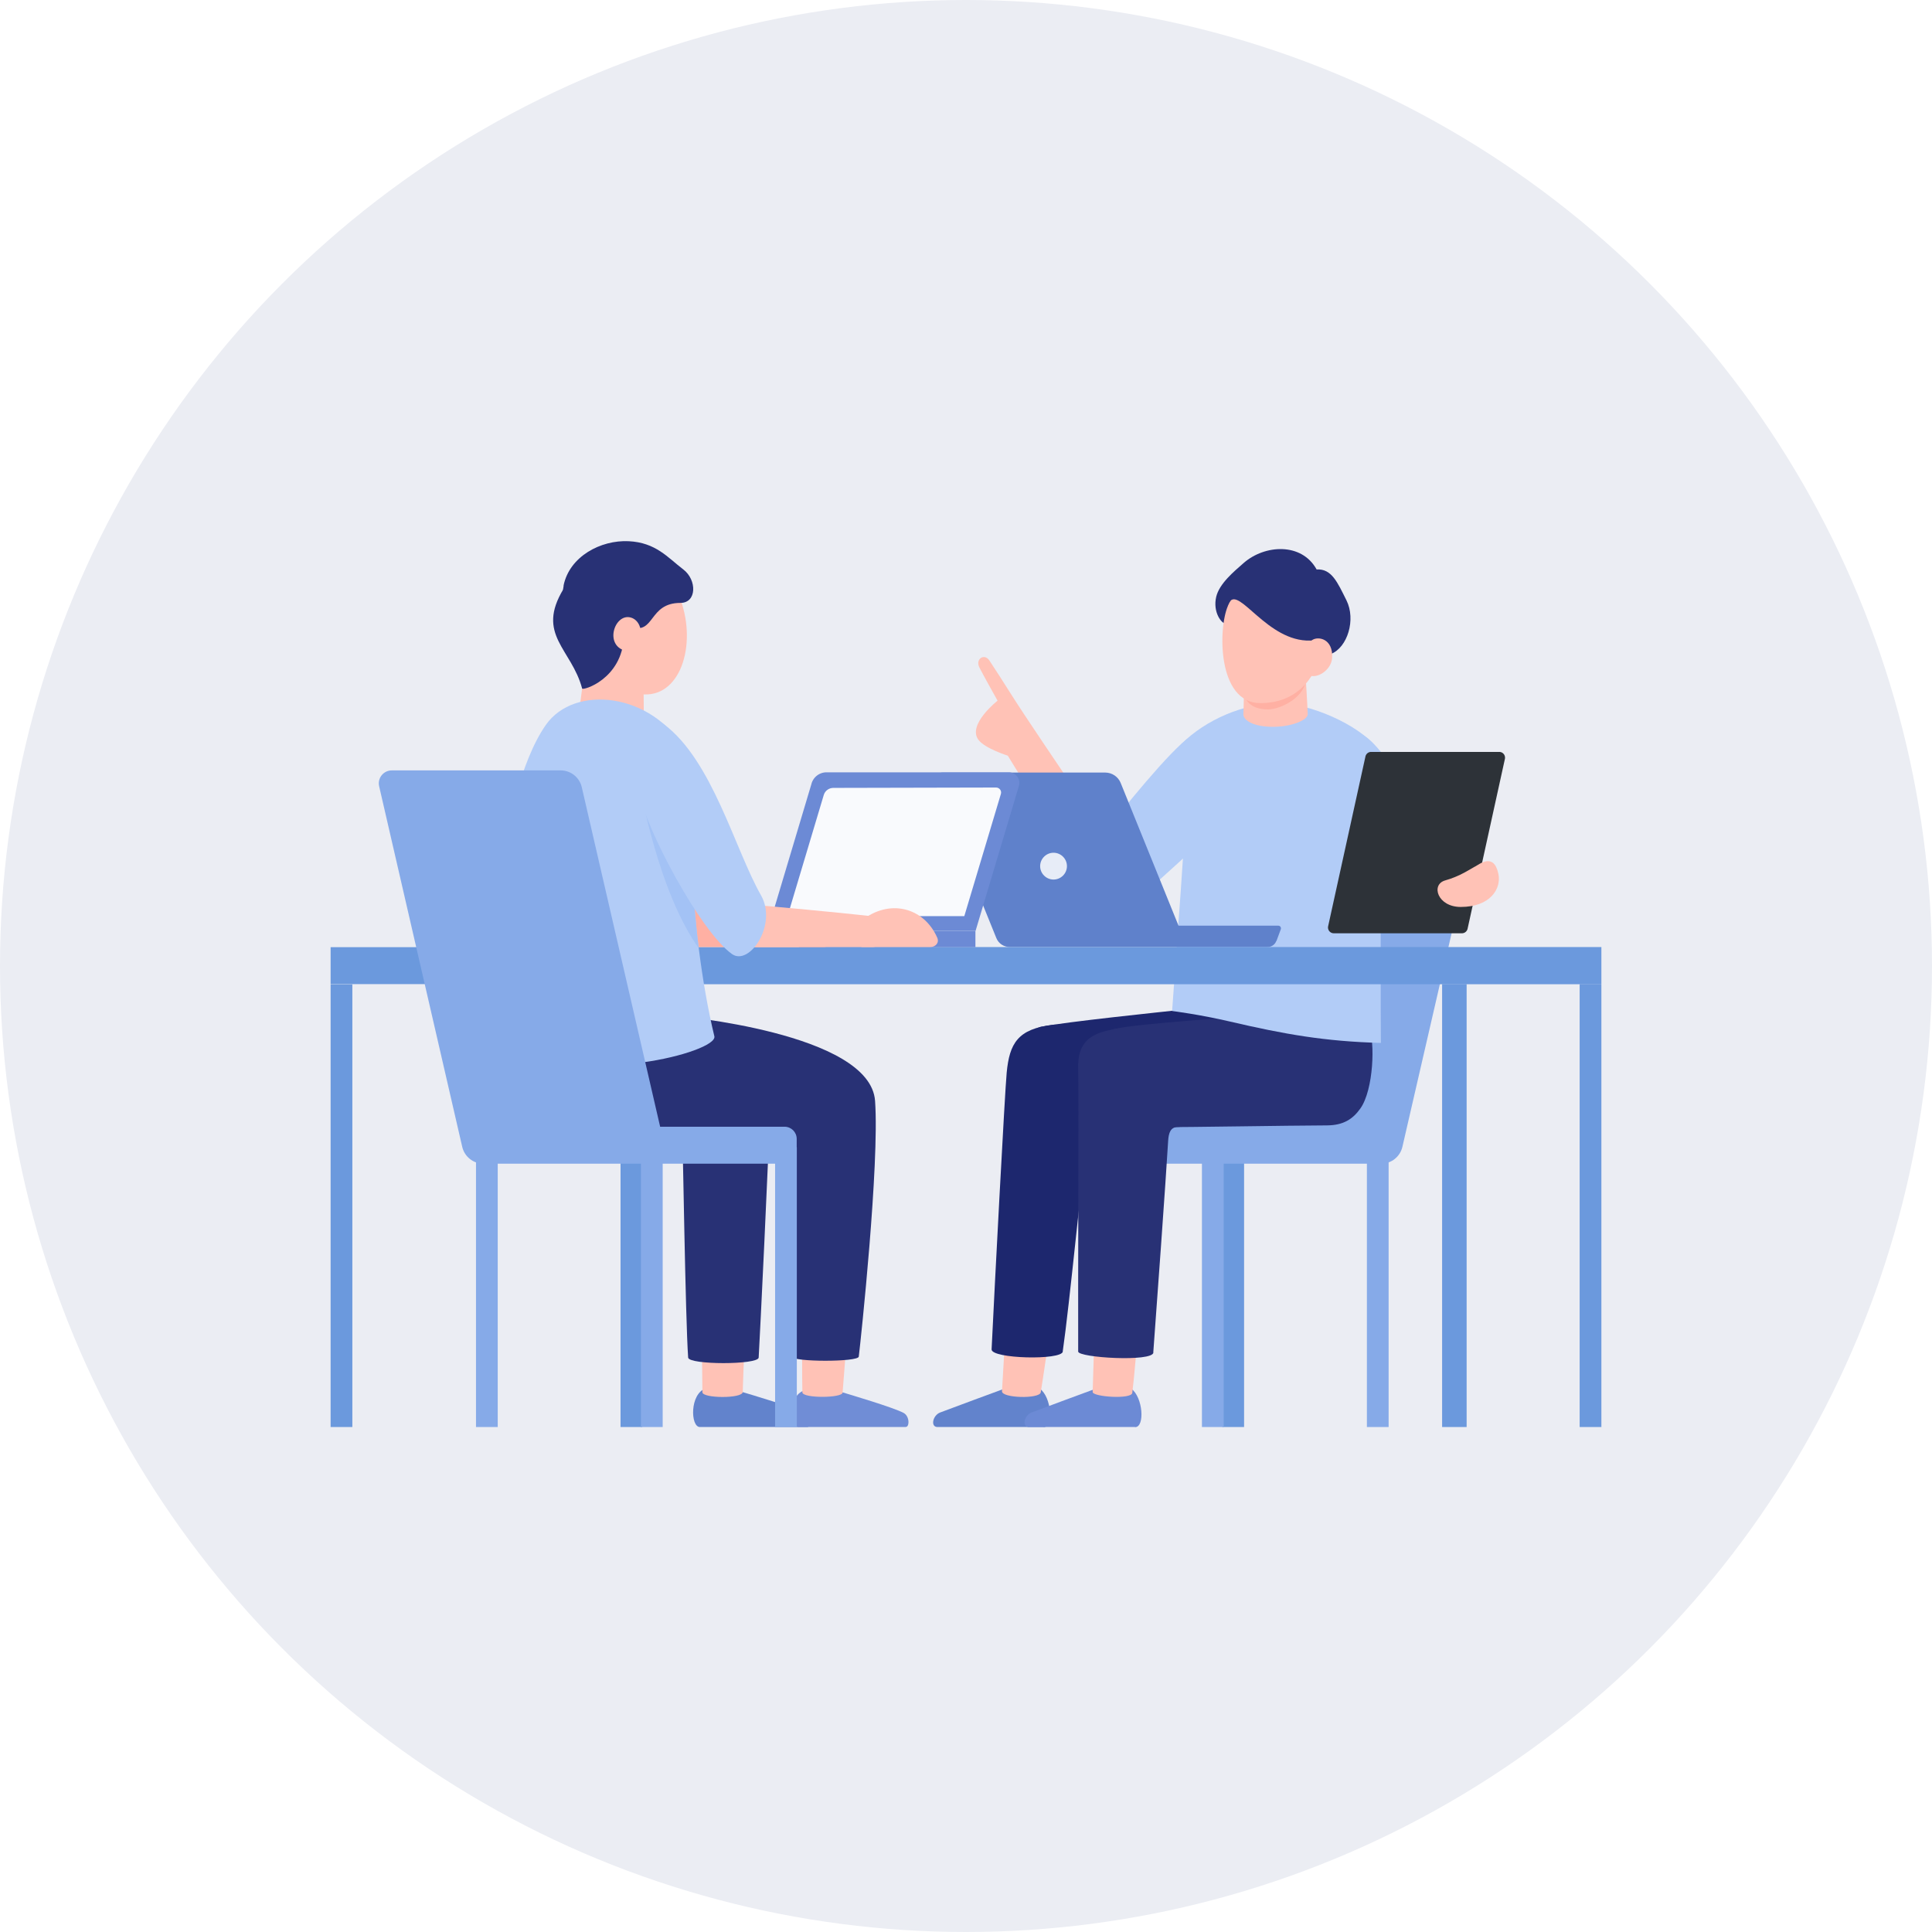 <svg id="_レイヤー_2" xmlns="http://www.w3.org/2000/svg" viewBox="0 0 160 160"><defs><clipPath id="clippath"><path d="M45.09 59.95C47.5 56.6 54 57.4 56.7 62.08c2.24 3.87.64 8.84.68 10.51.08 3.25.7 8.76 1.78 13.24.32 1.34-10.64 4.47-14.75 1.13-5.11-4.14-3.23-21.56.68-27.01z" fill="none"/></clipPath><style>.cls-2{fill:#ffb0a3}.cls-3{fill:#b2ccf7}.cls-4{fill:#6b99dd}.cls-5{fill:#1d276e}.cls-6{fill:#86aae8}.cls-8{fill:#6c8ad5}.cls-10{fill:#ffc2b6}.cls-12{fill:#283175}.cls-16{fill:#6283cc}</style></defs><g id="_レイヤー_3"><circle cx="80" cy="80" r="80" fill="#ebedf3"/><path class="cls-4" d="M101.23 94.28v23.9h1.8v-23.9h-1.8z"/><path class="cls-6" d="M99.54 94.28v23.9h1.8v-23.9h-1.8zm13.66 0v23.9h1.8v-23.9h-1.8z"/><path class="cls-6" d="M99.74 93.31H89.45c-.56 0-1.01.45-1.01 1.01v2.05h25.95c.84 0 1.56-.58 1.75-1.39l6.88-29.86c.16-.68-.36-1.32-1.05-1.32h-13.98c-.84 0-1.56.58-1.75 1.39l-6.49 28.12z"/><path class="cls-16" d="M86.43 118.18h-8.79c-.6 0-.4-.96.21-1.2s5.23-1.94 5.23-1.94c.91-.36 2.49-.43 3.02-.05 1 .71 1.15 3.2.34 3.2z"/><path class="cls-10" d="M82.98 115.21c-.05.58 3.11.66 3.21.1.24-1.47.61-4.08.81-5.44l-3.7-.24c-.1 1.71-.24 4.36-.32 5.59z"/><path class="cls-5" d="M88.02 111.93c-.11.74-5.93.6-5.9-.18.25-5.22 1.09-21.24 1.25-22.92.23-2.41.91-3.62 3.82-3.96 3.4-.4 6.69 8.42 4.22 8.42-.64 0-1.32.48-1.42 1.16-.35 2.55-1.42 13.62-1.98 17.48z"/><path class="cls-5" d="M86.26 85.03c1.83-.39 10.27-1.26 11.36-1.38 1.95-.22 9.71 1.42 9.71 1.42.73 1.74.24 5.74-.38 6.74-.47.76-1.05 1.26-2.39 1.26-3.22.01-12.8.01-14.56-.01-.44 0-6.71-7.4-3.74-8.04z"/><path class="cls-8" d="M94 118.18h-8.79c-.6 0-.4-.96.21-1.2s5.23-1.94 5.23-1.94c.91-.36 2.49-.43 3.02-.05 1 .71 1.15 3.2.34 3.2z"/><path class="cls-10" d="M90.49 115.28c0 .4 3.22.63 3.28.07.14-1.03.4-4.18.51-5.49l-3.63-.22c-.04 2.02-.13 4.43-.16 5.65z"/><path class="cls-12" d="M95.52 112.01c-.06.8-6.23.43-6.23-.08-.02-4.88.05-21.91 0-23.44-.06-2.01.81-3.1 3.68-3.33 3.42-.28 7.08 8.15 4.6 8.17-.64 0-.79.49-.83 1.17-.15 2.66-1.03 14.86-1.23 17.5z"/><path class="cls-12" d="M92.3 85.21c2.22-.49 10.39-.95 11.71-1.15 1.94-.29 9.36 1.02 9.36 1.02.52 1.17.39 5.17-.71 6.72-.63.89-1.42 1.39-2.76 1.4-3.22.01-11.73.16-13.49.14-.44 0-7.07-7.47-4.11-8.13z"/><path class="cls-10" d="M82.61 58.03s-2.52 1.98-1.58 3.24c.54.72 2.43 1.31 2.43 1.31l2.43 3.95 2.62-1.87s-3.85-5.68-4.68-7.02c-.75-1.19-1.42-2.22-1.9-2.95-.41-.61-1.18-.12-.82.59.34.66 1.12 2.07 1.5 2.74z"/><path class="cls-3" d="M97.09 83.73s2.25.28 4.77.87c4.5 1.05 7.88 1.65 12.5 1.77-.03-3.44 0-8.23-.03-11.51-.03-4 .64-11.71-.36-12.98-1.43-1.83-5.48-3.67-8.21-3.64-2.73.03-5.87 1.32-7.94 3.39-1.96 1.96.38 5.63.15 9.39-.18 2.89-.64 8.97-.9 12.7z"/><path class="cls-3" d="M91.12 68.13c.23.28.47.63.79.27.73-.95 5.1-6.42 6.66-7.38 1.97-1.2 1.46 8.13.09 9.44-.71.68-5.33 4.88-6.18 5.47-1 .69-1.64.33-2.15-.4s-4.81-7.57-5.15-8.19c-.47-.85 2.69-3.72 3.15-3.15.61.76 2.78 3.93 2.78 3.93zm21.92-7.16c2.23 1.56 4.89 7.17 5.08 9.12.38 3.84-3.8 5.51-6.46 4.37-2.66-1.14-.77-14.99 1.38-13.49z"/><path d="M124.63 62.85l-3.09 14.06c-.05.22-.24.38-.47.38h-10.61a.48.48 0 01-.47-.58l3.09-14.06c.05-.22.24-.38.47-.38h10.61c.31 0 .53.28.47.58z" fill="#2d3238"/><path class="cls-10" d="M122.14 71.77c-.36.19-1.23.8-2.45 1.14-1.22.34-.64 2.2 1.28 2.2 2.44 0 3.38-1.5 3.12-2.74-.38-1.8-1.58-.79-1.94-.6zm-16.85-11.58c-1.56-.03-2.32-.56-2.32-1.04.03-.54.05-2.06.06-2.32.01-.54 5.02-2 5.06-1.43.04.64.19 3.07.21 3.75.01.48-1.37 1.07-3 1.04z"/><path class="cls-2" d="M103.08 57.62s.19 1.13 1.92 1.13c1.15 0 3.16-1.11 3.14-2.54-.01-1.19-5.04.57-5.07 1.42z"/><path class="cls-12" d="M109.03 47.16c1.25-.08 1.73 1.06 2.48 2.56.79 1.59.09 3.9-1.29 4.44-1.73.67-1.63-2.08-1.95-2.74-.32-.66-3.27-2.61-4.86-2.11-1.58.5-1.3 2.37-1.82 2.37-.45 0-1.16-1-.87-2.25.26-1.1 1.46-2.09 2.28-2.81 1.74-1.52 4.79-1.71 6.03.53z"/><path class="cls-10" d="M101.69 50.18c-.82 1.87-.87 8.03 2.67 8.05 3.42.01 4.78-2.64 5.01-4.28.34-2.36-.53-5.33-3.3-6.02-2.32-.58-3.82.95-4.38 2.24z"/><path class="cls-12" d="M101.82 49.86c.79-1.29 3.15 3.29 6.68 3.19.84-.02 1.85.05 1.79-.9-.03-.57-.75-2-1.29-2.71-1.45-1.9-2.34-2.16-5.06-1.79-1.93.27-2.39 1.9-2.12 2.21z"/><path class="cls-10" d="M108.68 53c.5-.33 1.74-.1 1.64 1.5-.06.87-1 1.6-1.72 1.48-.78-.14-.68-2.47.08-2.98z"/><path d="M105.71 77.93l.36-.97c.05-.15-.05-.3-.21-.3H97.6l-4.79-11.82c-.21-.52-.72-.86-1.28-.86H78.05c-.52 0-.88.53-.68 1.01l5.14 12.69c.18.46.63.75 1.12.75h21.34c.33 0 .62-.2.73-.51z" fill="#5f81cb"/><path d="M86.14 71.73c0 .61.5 1.11 1.11 1.11s1.11-.5 1.11-1.11-.5-1.11-1.11-1.11-1.11.5-1.11 1.11z" fill="#e7ecf7"/><path class="cls-4" d="M36.45 78.43h96.17v3.08H36.45zm94.37 3.09h1.8v36.66h-1.8zm-11.39 0h2.03v36.66h-2.03zm-92.05 0h1.8v36.66h-1.8z"/><path class="cls-4" d="M27.38 78.44h13.97v3.06H27.38z"/><path class="cls-8" d="M67.21 64.89L63.56 77.1h17.23l3.59-12.01a.877.877 0 00-.84-1.13H68.45c-.57 0-1.07.37-1.24.92z"/><path d="M65.22 75.87l3-10.03c.1-.35.43-.59.79-.59l13.48-.03c.28 0 .48.27.4.53l-3.03 10.12H65.22z" fill="#f9fafd"/><path class="cls-8" d="M66.16 77.11h14.62v1.33H66.16z"/><path class="cls-16" d="M66.86 118.18h-8.9c-.78 0-.86-2.76.5-3.21 1.03-.34 2.1.03 3.05.32.66.2 4.32 1.28 5.16 1.73.52.28.49 1.17.19 1.16z"/><path class="cls-2" d="M57.55 74.87c2.6.21 7.7.69 10.15.96 1.45.16 1.49 2.6.53 2.6H56.38c-.98 0-1.43-3.77 1.17-3.56z"/><path d="M75.02 118.18h-8.89c-.77 0-.89-2.58.47-3.03 1.03-.34 2.13-.15 3.08.13.66.2 4.31 1.28 5.15 1.73.52.28.49 1.17.19 1.16z" fill="#708dd6"/><path class="cls-10" d="M70.16 110.35s-.26 3.6-.38 4.98c-.03.46-3.32.48-3.33-.02-.03-1.26-.02-4.26-.03-5.26 0-1 3.81-.83 3.74.3z"/><path class="cls-12" d="M55.95 84.12s16.13 1.38 16.52 7.06c.37 5.27-1.18 19.78-1.35 21.17-.06.46-5.51.45-5.53 0-.08-1.85-.22-17.08-.27-17.91-.06-.93-17.38.39-20.47-2.02-2.23-1.74-3.17-6.54-1.68-8.74 1.51-2.22 12.78.45 12.78.45z"/><path class="cls-10" d="M61.72 110.24s-.16 3.08-.21 5.04c-.02.56-3.34.53-3.34.02 0-.65-.04-4.12-.07-5.27-.03-.98 3.59-.73 3.63.21z"/><path class="cls-12" d="M59.37 86.09c3.47-.18 4.53 2.07 4.45 4.54-.2 5.99-.87 19.71-.99 21.8-.04.61-5.79.61-5.84 0-.23-3.21-.44-18.19-.5-19.08-.07-1.01-.78-7.06 2.88-7.25z"/><path class="cls-10" d="M56.48 50.02c1.21 3.85-.37 8.14-3.74 7.41-3.37-.73-5.39-5.76-2.53-8.76 2.86-3.01 5.56-.91 6.27 1.36z"/><path class="cls-12" d="M46.67 48.5c.49-2.42 3.08-3.79 5.39-3.68 2.26.11 3.23 1.35 4.53 2.34 1.14.87 1.12 2.77-.24 2.77-2.66 0-2.09 2.64-4.12 2-1.94-.61-6.15-.54-5.55-3.43z"/><path class="cls-10" d="M53.29 56.06s.04 3.92.04 5.79c0 1.47-5.83.4-5.59-1.27.26-1.79.63-4.9.75-5.86.15-1.17 4.66-.57 4.8 1.34z"/><path class="cls-3" d="M45.2 60.04c2.38-3.41 8.8-2.65 11.5 2.03 2.24 3.87.64 8.84.68 10.51.08 3.25.7 8.76 1.78 13.24.32 1.34-11.16 4.18-15.22.78-4.3-3.59-2.86-20.65 1.26-26.56z"/><g clip-path="url(#clippath)"><path d="M53.16 65.9s1.72 9.46 5.5 13.61c2.19 2.41-.47-8.29-.47-8.29l-5.03-5.31z" fill="#a3c2f5"/></g><path class="cls-12" d="M46.67 48.77c-2.31 3.79.66 4.95 1.54 8.25.05.19 3.3-.77 3.46-4.29.14-3.04-2.92-7.38-5-3.96z"/><path class="cls-10" d="M52.27 51.15c-1.4-.44-2.34 2.48-.26 2.79 1.25.18 1.54-2.38.26-2.79zm9.35 23.72c2.6.21 7.7.69 10.15.96 1.45.16 1.49 2.6.53 2.6H60.45c-.98 0-1.43-3.77 1.17-3.56z"/><path class="cls-3" d="M54.97 59.97c4.03 3 5.89 10.38 8.05 14.17 1.39 2.43-.96 5.89-2.4 4.87-2.59-1.83-7.17-10.4-7.69-13.39-.47-2.7-.3-7.4 2.04-5.65z"/><path class="cls-10" d="M71.34 76.25c2.28-1.84 5.16-1.14 6.28 1.41.18.42-.14.77-.59.77h-5.68s-1.21-1.2 0-2.18z"/><path class="cls-4" d="M53.19 94.28v23.9h-1.8v-23.9h1.8z"/><path class="cls-6" d="M65.99 95.01v23.17h-1.8V95.01h1.8zm-11.11-.73v23.9h-1.8v-23.9h1.8zm-13.66 0v23.9h-1.8v-23.9h1.8z"/><path class="cls-6" d="M54.68 93.31h10.29c.56 0 1.01.45 1.01 1.01v2.05H40.03c-.84 0-1.56-.58-1.75-1.39L31.4 65.12c-.16-.68.36-1.32 1.05-1.32h13.98c.84 0 1.56.58 1.75 1.39l6.49 28.12z"/></g></svg>